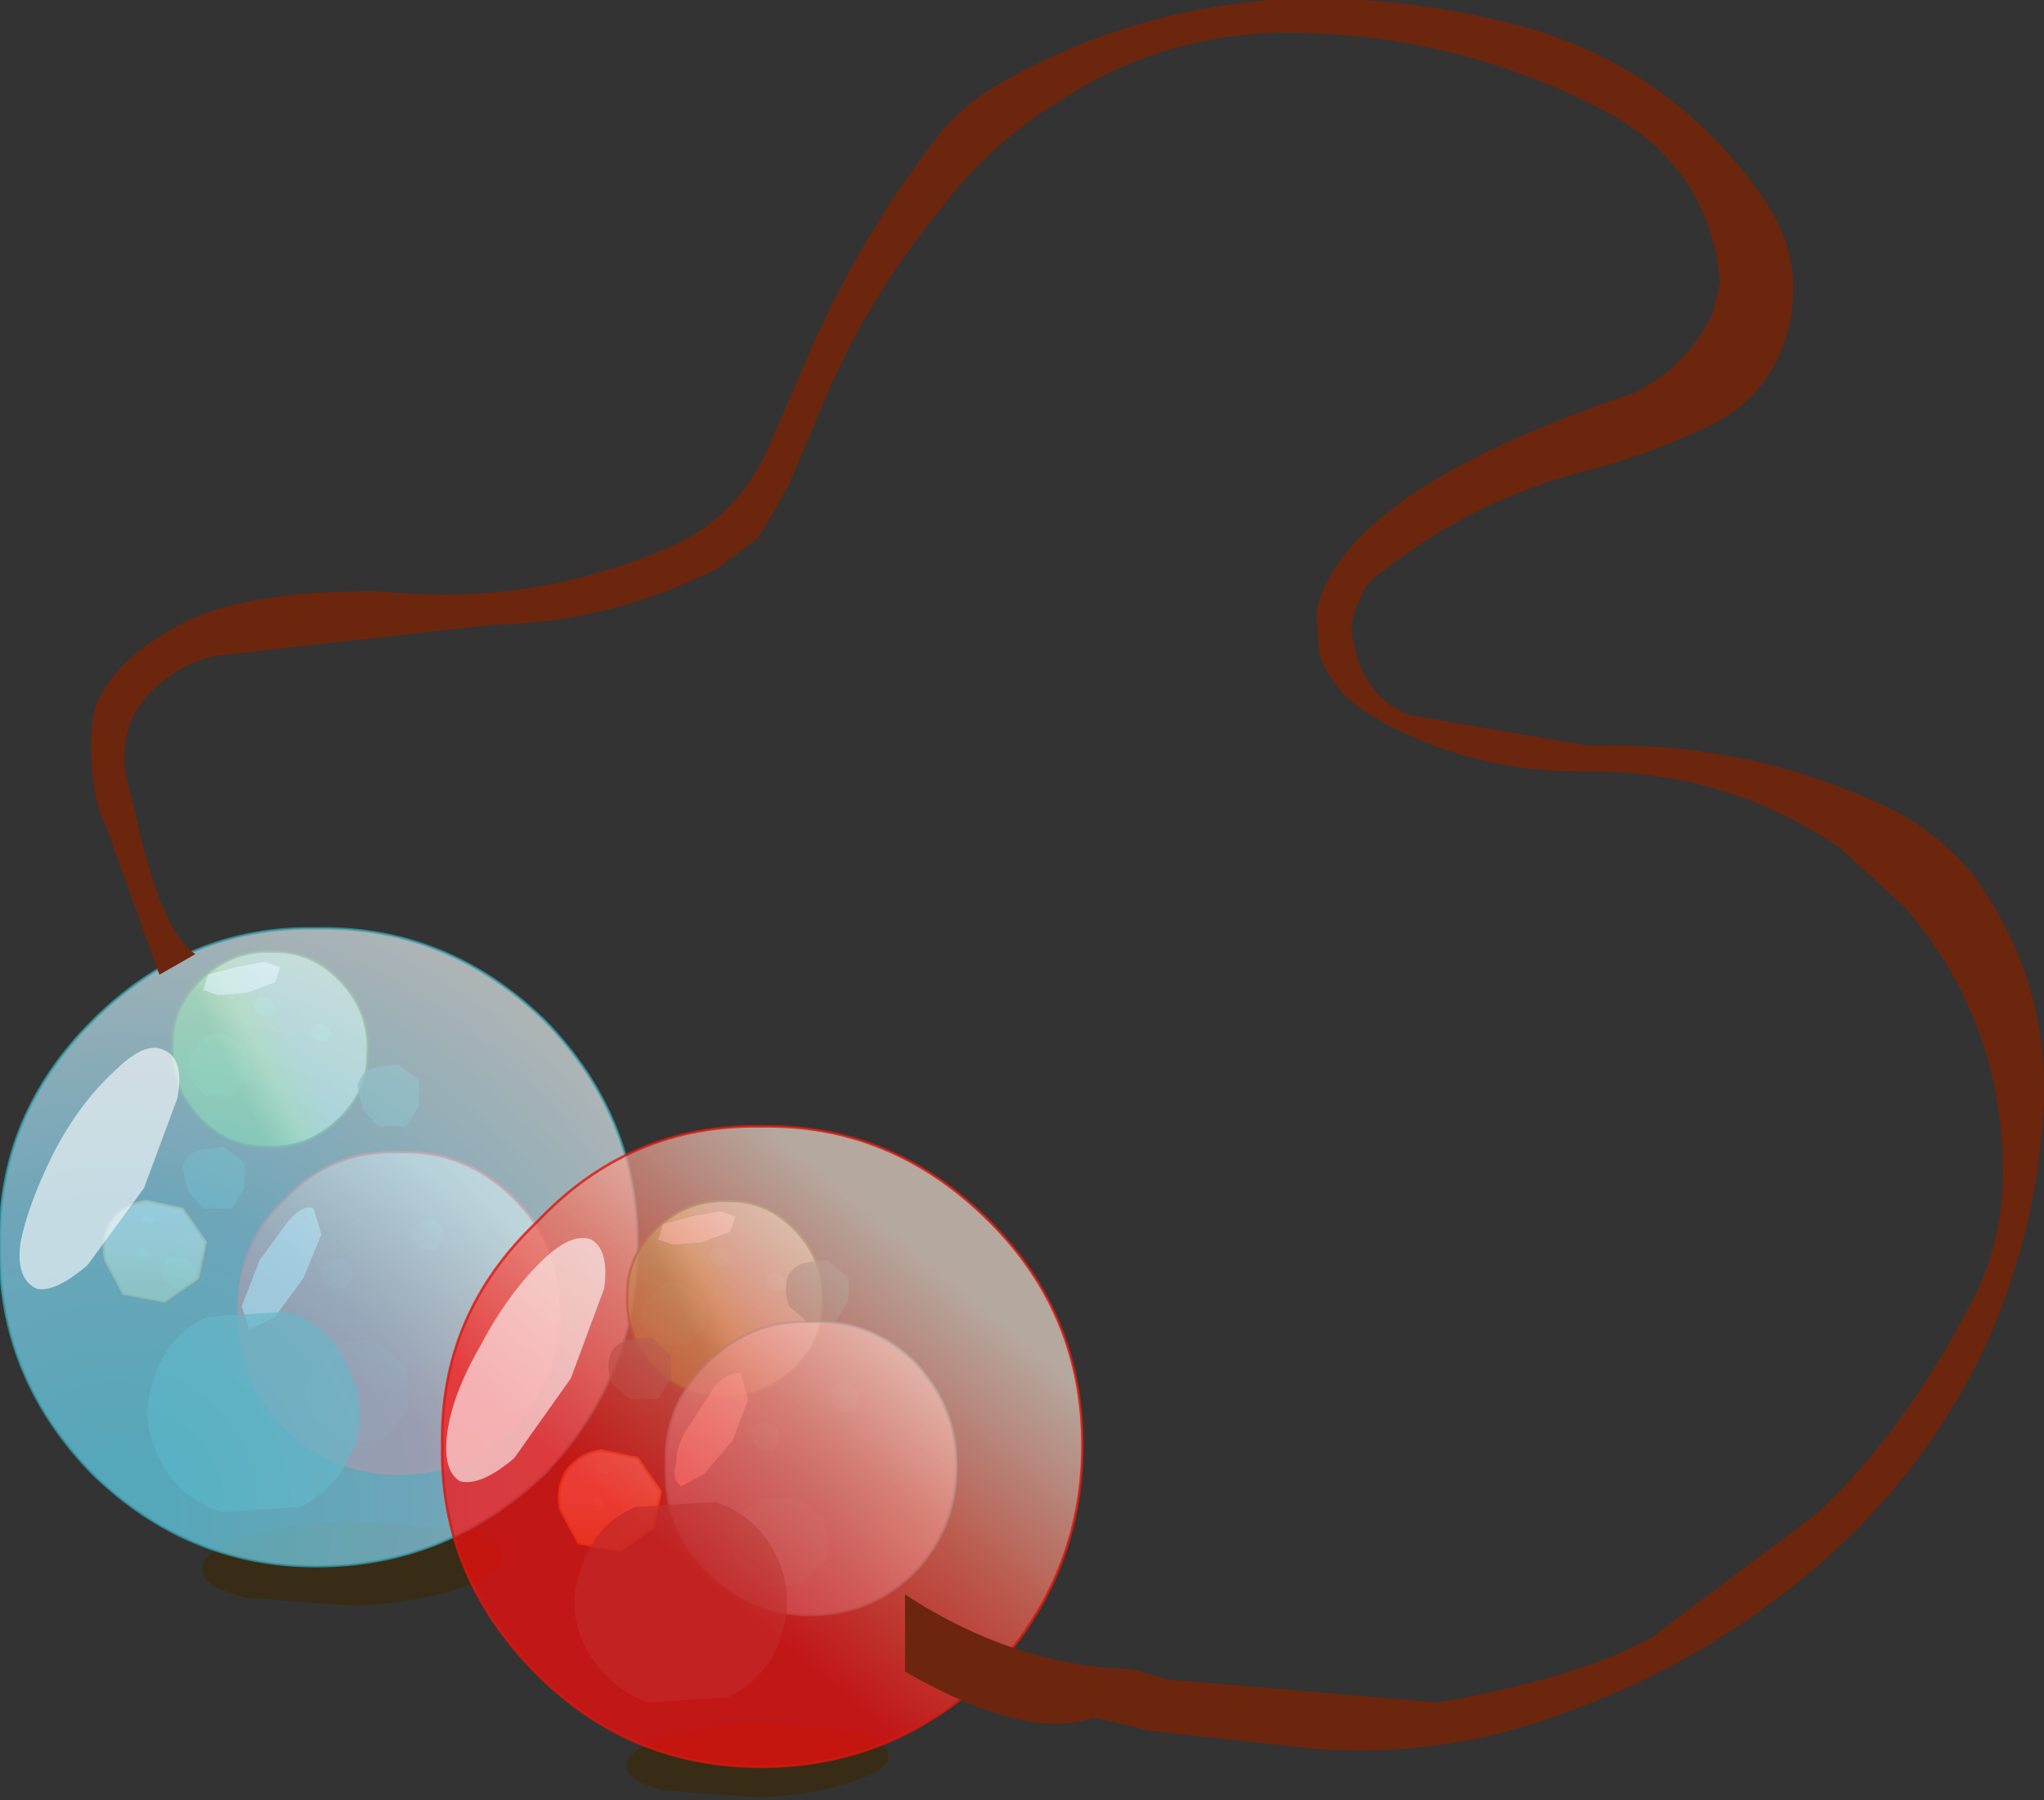 <?xml version="1.0"?>
<svg xmlns="http://www.w3.org/2000/svg" xmlns:xlink="http://www.w3.org/1999/xlink" width="39.75px" height="35px"><rect width="100%" height="100%" fill="#333333" stroke="none"/><g transform="matrix(1, 0, 0, 1, -5.55, -5.7)"><use xlink:href="#object-0" width="8.9" height="11" transform="matrix(1, 0, 0, 1, 7.55, 24.2)"/><use xlink:href="#object-1" width="14.7" height="4.25" transform="matrix(0.396, 0.007, -0.007, 0.397, 9.5, 35.2)"/><use xlink:href="#object-3" width="18.6" height="13.35" transform="matrix(1, 0, 0, 1, 5.55, 23.75)"/><use xlink:href="#object-4" width="14.7" height="4.25" transform="matrix(0.346, 0.006, -0.006, 0.346, 17.75, 39.15)"/><use xlink:href="#object-6" width="38" height="34.35" transform="matrix(1, 0, 0, 1, 7.3, 5.7)"/></g><defs><g transform="matrix(1, 0, 0, 1, -7.55, -24.2)" id="object-0"><path fill-rule="evenodd" fill="#336966" fill-opacity="0.702" stroke="none" d="M9.55 27L9.2 26.65L9.25 26.2L9.55 25.85Q9.75 25.7 10 25.85L10.4 26.15L10.4 26.65L10.05 27L9.55 27"/><path fill-rule="evenodd" fill="#336966" fill-opacity="0.702" stroke="none" d="M10.65 25.45L10.5 25.35L10.5 25.2L10.6 25.1L10.75 25.1L10.85 25.2L10.9 25.35L10.8 25.45L10.65 25.45"/><path fill-rule="evenodd" fill="#336966" fill-opacity="0.702" stroke="none" d="M11.75 25.95L11.6 25.85L11.6 25.7L11.7 25.6L11.85 25.6L11.95 25.7L12 25.85L11.9 25.95L11.75 25.95"/><path fill-rule="evenodd" fill="url(#gradient-Le8d963e4cef3a853c0b3bd433129b399)" stroke="none" d="M12.7 26.2Q12.7 26.95 12.1 27.5Q11.5 28.05 10.7 28Q9.95 28 9.4 27.4Q8.85 26.8 8.9 26Q8.9 25.25 9.5 24.7Q10.1 24.15 10.9 24.2Q11.65 24.2 12.2 24.8Q12.75 25.4 12.7 26.2"/><path fill="none" stroke="#2e5c1d" stroke-opacity="0.8" stroke-width="0.05" stroke-linecap="round" stroke-linejoin="round" d="M12.7 26.2Q12.7 26.95 12.1 27.5Q11.5 28.05 10.7 28Q9.95 28 9.4 27.4Q8.85 26.8 8.9 26Q8.9 25.25 9.5 24.7Q10.1 24.15 10.9 24.2Q11.65 24.2 12.2 24.8Q12.75 25.4 12.7 26.2"/><path fill-rule="evenodd" fill="#ffffff" fill-opacity="0.6" stroke="none" d="M9.5 24.95L9.6 24.65L10.15 24.5L10.7 24.4L11 24.5L10.9 24.8L10.35 25L9.8 25.05L9.5 24.95"/><path fill-rule="evenodd" fill="#336966" fill-opacity="0.702" stroke="none" d="M13 33.7L12.2 33.75L11.6 33.2Q11.4 32.8 11.55 32.4L12.1 31.8L12.85 31.75L13.45 32.3L13.5 33.1L13 33.7"/><path fill-rule="evenodd" fill="#336966" fill-opacity="0.702" stroke="none" d="M12.3 30.75L12 30.75L11.85 30.6L11.8 30.35L12 30.2L12.2 30.15L12.4 30.3L12.4 30.55L12.3 30.75"/><path fill-rule="evenodd" fill="#336966" fill-opacity="0.702" stroke="none" d="M14.05 30L13.75 30L13.6 29.85L13.55 29.6L13.75 29.45L13.95 29.4L14.15 29.55L14.15 29.8L14.05 30"/><path fill-rule="evenodd" fill="url(#gradient-Lceafeae5966677b56e03abf0f7858a33)" stroke="none" d="M15.55 29Q16.45 29.9 16.45 31.2Q16.45 32.5 15.55 33.45Q14.6 34.35 13.3 34.35Q12 34.35 11.1 33.45Q10.15 32.5 10.2 31.2Q10.15 29.9 11.1 29Q12 28.05 13.3 28.1Q14.6 28.05 15.55 29"/><path fill="none" stroke="#d61a10" stroke-opacity="0.8" stroke-width="0.05" stroke-linecap="round" stroke-linejoin="round" d="M15.55 29Q16.45 29.9 16.45 31.2Q16.45 32.5 15.55 33.45Q14.6 34.35 13.3 34.35Q12 34.35 11.1 33.45Q10.15 32.5 10.2 31.2Q10.15 29.9 11.1 29Q12 28.05 13.3 28.1Q14.6 28.05 15.55 29"/><path fill-rule="evenodd" fill="#ffffff" fill-opacity="0.6" stroke="none" d="M10.4 31.55L10.25 31.1L10.6 30.2L11.15 29.45Q11.45 29.1 11.65 29.2L11.8 29.7L11.45 30.55L10.9 31.3L10.4 31.55"/><path fill-rule="evenodd" fill="#336966" fill-opacity="0.702" stroke="none" d="M9.4 30.5L9.25 30.7L8.95 30.75L8.75 30.6L8.7 30.4L8.8 30.15L9.05 30.1L9.25 30.25L9.4 30.5"/><path fill-rule="evenodd" fill="#336966" fill-opacity="0.702" stroke="none" d="M8.45 30.1L8.4 30.15L8.35 30.15L8.25 30.1L8.2 30.1L8.25 29.95L8.35 29.95L8.4 30L8.45 30.1"/><path fill-rule="evenodd" fill="#336966" fill-opacity="0.702" stroke="none" d="M8.55 29.45L8.5 29.5L8.45 29.5L8.35 29.45L8.3 29.45L8.35 29.3L8.45 29.3L8.5 29.35L8.55 29.45"/><path fill-rule="evenodd" fill="url(#gradient-L5499c35097408135304948122427556b)" stroke="none" d="M7.6 30.2Q7.5 29.75 7.75 29.4Q8 29.1 8.4 29.05L9.1 29.2L9.55 29.85L9.4 30.55L8.75 31L7.95 30.85L7.6 30.2"/><path fill="none" stroke="#c7812c" stroke-opacity="0.8" stroke-width="0.05" stroke-linecap="round" stroke-linejoin="round" d="M7.6 30.2Q7.5 29.75 7.75 29.4Q8 29.1 8.4 29.05L9.1 29.2L9.55 29.85L9.4 30.55L8.75 31L7.95 30.85L7.6 30.2"/><path fill-rule="evenodd" fill="#336966" fill-opacity="0.702" stroke="none" d="M11.4 35L9.85 35.1Q9 34.8 8.65 34.05Q8.25 33.3 8.55 32.5Q8.8 31.65 9.6 31.3L11.15 31.2Q11.95 31.45 12.3 32.25Q12.7 33 12.45 33.8Q12.15 34.6 11.4 35"/><path fill-rule="evenodd" fill="#336966" fill-opacity="0.702" stroke="none" d="M10.05 29.2L9.5 29.2L9.2 28.85L9.1 28.4Q9.2 28.1 9.45 28.05L9.9 28L10.3 28.3L10.3 28.8L10.05 29.2"/><path fill-rule="evenodd" fill="#336966" fill-opacity="0.702" stroke="none" d="M13.45 27.6L12.9 27.6L12.6 27.25L12.5 26.8Q12.6 26.5 12.85 26.45L13.3 26.4L13.7 26.7L13.7 27.2L13.45 27.6"/></g><linearGradient gradientTransform="matrix(0.001, -0, 0.001, 0.002, 10.6, 26.2)" gradientUnits="userSpaceOnUse" spreadMethod="pad" id="gradient-Le8d963e4cef3a853c0b3bd433129b399" x1="-819.2" x2="819.2"><stop offset="0.067" stop-color="#59be3a" stop-opacity="0.702"/><stop offset="0.514" stop-color="#baf57c" stop-opacity="0.702"/><stop offset="1" stop-color="#d2f4d6" stop-opacity="0.651"/></linearGradient><linearGradient gradientTransform="matrix(0.002, -0.002, 0.003, 0.002, 13.55, 30.9)" gradientUnits="userSpaceOnUse" spreadMethod="pad" id="gradient-Lceafeae5966677b56e03abf0f7858a33" x1="-819.2" x2="819.2"><stop offset="0.067" stop-color="#ff0b0b" stop-opacity="0.702"/><stop offset="0.514" stop-color="#f56b58" stop-opacity="0.702"/><stop offset="1" stop-color="#fbe7d9" stop-opacity="0.651"/></linearGradient><linearGradient gradientTransform="matrix(-0, -0.001, 0.001, -0, 8.55, 30)" gradientUnits="userSpaceOnUse" spreadMethod="pad" id="gradient-L5499c35097408135304948122427556b" x1="-819.2" x2="819.2"><stop offset="0.067" stop-color="#e6ba73" stop-opacity="0.702"/><stop offset="0.506" stop-color="#f8ddb1" stop-opacity="0.702"/><stop offset="1" stop-color="#fef4e0" stop-opacity="0.651"/></linearGradient><g transform="matrix(1, 0, 0, 1, 6.75, 2.25)" id="object-1"><use xlink:href="#object-2" width="14.7" height="4.25" transform="matrix(1, 0, 0, 1, -6.75, -2.25)"/></g><g transform="matrix(1, 0, 0, 1, 6.75, 2.25)" id="object-2"><path fill-rule="evenodd" fill="#382c16" stroke="none" d="M5.75 -1.9Q7.9 -1.45 7.95 -0.55Q8 0.3 5.9 1Q3.75 1.75 0.7 1.95L-4.55 1.65Q-6.75 1.15 -6.75 0.3Q-6.8 -0.55 -4.7 -1.3Q-2.55 -2.05 0.5 -2.2L5.75 -1.9"/></g><g transform="matrix(1, 0, 0, 1, -5.55, -23.75)" id="object-3"><path fill-rule="evenodd" fill="url(#gradient-Rd96e56adc261a5b16d1a6589728214c8)" stroke="none" d="M11.7 23.75Q14.25 23.7 16.15 25.55Q17.95 27.4 17.95 29.9Q17.95 32.45 16.15 34.35Q14.25 36.15 11.7 36.15Q9.2 36.15 7.35 34.35Q5.5 32.45 5.55 29.9Q5.5 27.4 7.35 25.55Q9.2 23.7 11.7 23.75"/><path fill="none" stroke="#3aa3b1" stroke-opacity="0.702" stroke-width="0.05" stroke-linecap="round" stroke-linejoin="round" d="M11.7 23.75Q14.25 23.7 16.15 25.55Q17.95 27.4 17.95 29.9Q17.95 32.45 16.15 34.35Q14.25 36.15 11.7 36.15Q9.2 36.15 7.35 34.35Q5.5 32.45 5.55 29.9Q5.5 27.4 7.35 25.55Q9.2 23.7 11.7 23.75"/><path fill-rule="evenodd" fill="#ffffff" fill-opacity="0.6" stroke="none" d="M6.25 30.75Q5.85 30.55 5.95 29.85Q6.1 29.1 6.6 28.1Q7.1 27.15 7.75 26.55Q8.35 25.95 8.7 26.1Q9.15 26.25 9 27.05L8.35 28.8L7.25 30.3Q6.6 30.85 6.25 30.75"/><path fill-rule="evenodd" fill="#336966" fill-opacity="0.702" stroke="none" d="M18.4 31.85L18.05 31.5Q17.95 31.25 18.1 31.05L18.4 30.7Q18.6 30.55 18.85 30.7L19.25 31L19.25 31.5L18.9 31.85L18.4 31.85"/><path fill-rule="evenodd" fill="#336966" fill-opacity="0.702" stroke="none" d="M19.5 30.3L19.35 30.2L19.35 30.05L19.45 29.95L19.6 29.95L19.7 30.05L19.75 30.2L19.65 30.3L19.5 30.3"/><path fill-rule="evenodd" fill="#336966" fill-opacity="0.702" stroke="none" d="M20.6 30.8L20.45 30.7L20.45 30.55L20.55 30.45L20.7 30.45L20.8 30.55L20.85 30.7L20.75 30.8L20.6 30.8"/><path fill-rule="evenodd" fill="url(#gradient-L4b4f3e8f118f6e2d32cd7a0cb3755078)" stroke="none" d="M21.55 31.05Q21.55 31.8 20.95 32.35Q20.35 32.9 19.55 32.85Q18.8 32.85 18.25 32.25Q17.7 31.65 17.75 30.85Q17.75 30.1 18.35 29.55Q18.95 29 19.75 29.05Q20.5 29.05 21.05 29.65Q21.6 30.25 21.55 31.05"/><path fill="none" stroke="#2e5c1d" stroke-opacity="0.8" stroke-width="0.05" stroke-linecap="round" stroke-linejoin="round" d="M21.55 31.05Q21.55 31.8 20.95 32.35Q20.35 32.9 19.55 32.85Q18.8 32.85 18.25 32.25Q17.7 31.65 17.75 30.85Q17.75 30.1 18.35 29.55Q18.95 29 19.75 29.05Q20.5 29.05 21.05 29.65Q21.6 30.25 21.55 31.05"/><path fill-rule="evenodd" fill="#ffffff" fill-opacity="0.6" stroke="none" d="M18.35 29.8L18.45 29.5L19 29.35L19.55 29.25L19.85 29.35L19.75 29.65L19.2 29.85L18.65 29.9L18.35 29.8"/><path fill-rule="evenodd" fill="#336966" fill-opacity="0.702" stroke="none" d="M18.25 35.35L18.1 35.55L17.8 35.6L17.6 35.45L17.55 35.25L17.65 35L17.9 34.95L18.1 35.1L18.25 35.35"/><path fill-rule="evenodd" fill="#336966" fill-opacity="0.702" stroke="none" d="M17.3 34.95L17.25 35L17.2 35L17.1 34.95L17.05 34.95L17.1 34.8L17.2 34.8L17.25 34.85L17.3 34.95"/><path fill-rule="evenodd" fill="#336966" fill-opacity="0.702" stroke="none" d="M17.4 34.3L17.35 34.35L17.3 34.35L17.2 34.3L17.15 34.3L17.2 34.15L17.3 34.15L17.35 34.2L17.4 34.3"/><path fill-rule="evenodd" fill="url(#gradient-L1f34960d7faa53cd3fbb0c11830ea179)" stroke="none" d="M16.45 35.05Q16.35 34.6 16.6 34.25Q16.85 33.95 17.25 33.9L17.95 34.05L18.4 34.7L18.25 35.4L17.6 35.85L16.8 35.7L16.45 35.05"/><path fill="none" stroke="#c7812c" stroke-opacity="0.8" stroke-width="0.05" stroke-linecap="round" stroke-linejoin="round" d="M16.45 35.05Q16.35 34.6 16.6 34.25Q16.85 33.95 17.25 33.9L17.95 34.05L18.4 34.7L18.25 35.4L17.6 35.85L16.8 35.7L16.45 35.05"/><path fill-rule="evenodd" fill="#336966" fill-opacity="0.702" stroke="none" d="M21.15 36.5L20.45 36.55Q20.05 36.45 19.9 36.1Q19.7 35.75 19.85 35.4Q19.95 35 20.35 34.85L21.05 34.8L21.6 35.25L21.65 36L21.15 36.5"/><path fill-rule="evenodd" fill="#336966" fill-opacity="0.702" stroke="none" d="M20.6 33.9L20.35 33.9L20.2 33.75L20.15 33.5L20.3 33.35L20.5 33.35L20.7 33.5L20.7 33.7L20.6 33.9"/><path fill-rule="evenodd" fill="#336966" fill-opacity="0.702" stroke="none" d="M22.15 33.15L21.9 33.15L21.75 33L21.7 32.75L21.85 32.6L22.05 32.6L22.25 32.75L22.25 32.95L22.15 33.15"/><path fill-rule="evenodd" fill="url(#gradient-R61aa36d6e5f29d35fe25256f8bac6ea1)" stroke="none" d="M21.3 31.4Q22.5 31.35 23.35 32.2Q24.15 33.05 24.15 34.2Q24.15 35.4 23.35 36.25Q22.5 37.1 21.3 37.1Q20.15 37.1 19.3 36.25Q18.45 35.4 18.5 34.2Q18.45 33.05 19.3 32.2Q20.15 31.35 21.3 31.4"/><path fill="none" stroke="#3aa3b1" stroke-opacity="0.702" stroke-width="0.05" stroke-linecap="round" stroke-linejoin="round" d="M21.3 31.4Q22.5 31.35 23.35 32.2Q24.15 33.05 24.15 34.2Q24.15 35.4 23.35 36.25Q22.5 37.1 21.3 37.1Q20.15 37.1 19.3 36.25Q18.45 35.4 18.5 34.2Q18.45 33.05 19.3 32.2Q20.15 31.35 21.3 31.4"/><path fill-rule="evenodd" fill="#ffffff" fill-opacity="0.6" stroke="none" d="M18.8 34.6Q18.6 34.45 18.7 34.15Q18.7 33.75 19 33.35L19.45 32.65Q19.75 32.35 19.95 32.4L20.1 32.9L19.8 33.7L19.25 34.35L18.8 34.6"/></g><radialGradient gradientTransform="matrix(0.016, 0, 0, 0.016, 7.85, 35)" gradientUnits="userSpaceOnUse" spreadMethod="pad" id="gradient-Rd96e56adc261a5b16d1a6589728214c8" cx="0" cy="0" r="819.2"><stop offset="0.067" stop-color="#65d8f3" stop-opacity="0.702"/><stop offset="0.455" stop-color="#87d6f2" stop-opacity="0.702"/><stop offset="0.953" stop-color="#eff9fc" stop-opacity="0.651"/></radialGradient><linearGradient gradientTransform="matrix(0.001, -0, 0.001, 0.002, 19.45, 31.05)" gradientUnits="userSpaceOnUse" spreadMethod="pad" id="gradient-L4b4f3e8f118f6e2d32cd7a0cb3755078" x1="-819.2" x2="819.2"><stop offset="0.067" stop-color="#59be3a" stop-opacity="0.702"/><stop offset="0.514" stop-color="#baf57c" stop-opacity="0.702"/><stop offset="1" stop-color="#d2f4d6" stop-opacity="0.651"/></linearGradient><linearGradient gradientTransform="matrix(-0, -0.001, 0.001, -0, 17.4, 34.85)" gradientUnits="userSpaceOnUse" spreadMethod="pad" id="gradient-L1f34960d7faa53cd3fbb0c11830ea179" x1="-819.2" x2="819.2"><stop offset="0.067" stop-color="#e6ba73" stop-opacity="0.702"/><stop offset="0.506" stop-color="#f8ddb1" stop-opacity="0.702"/><stop offset="1" stop-color="#fef4e0" stop-opacity="0.651"/></linearGradient><radialGradient gradientTransform="matrix(0.007, 0, 0, 0.007, 19.55, 36.55)" gradientUnits="userSpaceOnUse" spreadMethod="pad" id="gradient-R61aa36d6e5f29d35fe25256f8bac6ea1" cx="0" cy="0" r="819.2"><stop offset="0.067" stop-color="#65d8f3" stop-opacity="0.702"/><stop offset="0.455" stop-color="#87d6f2" stop-opacity="0.702"/><stop offset="0.953" stop-color="#eff9fc" stop-opacity="0.651"/></radialGradient><g transform="matrix(1, 0, 0, 1, 6.75, 2.25)" id="object-4"><use xlink:href="#object-5" width="14.7" height="4.25" transform="matrix(1, 0, 0, 1, -6.75, -2.25)"/></g><g transform="matrix(1, 0, 0, 1, 6.75, 2.25)" id="object-5"><path fill-rule="evenodd" fill="#382c16" stroke="none" d="M5.75 -1.9Q7.9 -1.45 7.95 -0.55Q8 0.3 5.9 1Q3.75 1.75 0.7 1.95L-4.55 1.65Q-6.75 1.15 -6.75 0.3Q-6.8 -0.55 -4.7 -1.3Q-2.55 -2.05 0.5 -2.2L5.75 -1.9"/></g><g transform="matrix(1, 0, 0, 1, -7.3, -5.7)" id="object-6"><path fill-rule="evenodd" fill="#336966" fill-opacity="0.702" stroke="none" d="M19.7 38.7L18.15 38.8Q17.35 38.5 16.95 37.75Q16.55 37 16.85 36.2Q17.1 35.35 17.9 35L19.45 34.9Q20.25 35.15 20.65 35.95Q21 36.7 20.75 37.5Q20.5 38.3 19.7 38.7"/><path fill-rule="evenodd" fill="#336966" fill-opacity="0.702" stroke="none" d="M18.35 32.9L17.8 32.9L17.45 32.6Q17.35 32.35 17.4 32.1Q17.45 31.85 17.75 31.75L18.2 31.7L18.6 32.05L18.6 32.5L18.35 32.9"/><path fill-rule="evenodd" fill="#336966" fill-opacity="0.702" stroke="none" d="M21.8 31.4L21.25 31.4L20.9 31.1Q20.8 30.85 20.85 30.6Q20.9 30.35 21.2 30.25L21.65 30.2L22.05 30.55L22.05 31L21.8 31.4"/><path fill-rule="evenodd" fill="url(#gradient-L5ff97f62ff3cbea4d2306b9a5ccb8977)" stroke="none" d="M24.8 29.45Q26.6 31.25 26.6 33.8Q26.6 36.35 24.8 38.25Q22.9 40.05 20.35 40.05Q17.8 40.05 16 38.25Q14.1 36.35 14.15 33.8Q14.1 31.25 16 29.45Q17.8 27.55 20.35 27.6Q22.9 27.55 24.8 29.45"/><path fill="none" stroke="#d61a10" stroke-opacity="0.8" stroke-width="0.05" stroke-linecap="round" stroke-linejoin="round" d="M24.8 29.45Q26.6 31.25 26.6 33.8Q26.6 36.35 24.8 38.25Q22.9 40.05 20.35 40.05Q17.8 40.05 16 38.25Q14.1 36.35 14.15 33.8Q14.1 31.25 16 29.45Q17.8 27.55 20.35 27.6Q22.9 27.55 24.8 29.45"/><path fill-rule="evenodd" fill="#ffffff" fill-opacity="0.6" stroke="none" d="M14.5 34.5Q14.15 34.3 14.25 33.55Q14.35 32.8 14.9 31.85Q15.4 30.9 16.05 30.25Q16.65 29.65 17.05 29.8Q17.4 30 17.3 30.75L16.65 32.5L15.55 34.05Q14.9 34.6 14.5 34.5"/><path fill-rule="evenodd" fill="#6c260d" stroke="none" d="M42.6 23.35L41.35 22.2Q39.1 20.65 36.3 20.7Q34.05 20.7 32.2 19.6Q31.45 19.15 31.2 18.4L31.15 17.6Q31.65 15.25 37.3 13.35Q38.35 12.85 38.85 11.8L39 11.2Q38.8 8.8 36.45 7.7Q33.9 6.45 31.1 6.35Q28.35 6.2 26.1 7.7Q24.8 8.5 23.85 9.75Q22.25 11.7 21.35 14.05L20.85 15.2L20.3 16.15L19.5 16.75Q17.45 17.8 15.1 17.85L9.75 18.45Q9.25 18.55 8.85 18.85Q7.8 19.55 8 20.8L8.2 21.6Q8.7 23.85 9.35 24.25L8.65 24.65L8.25 23.55L7.55 21.6L7.5 21.55Q7.25 20.6 7.35 19.7Q7.5 18.75 8.85 17.95Q10.2 17.15 13 17.2Q15.95 17.5 18.65 16.3Q19.85 15.75 20.45 14.5L21.25 12.65Q22.2 10.45 23.6 8.6Q24.15 7.8 24.95 7.35Q27.35 5.95 30.25 5.7Q32.9 5.55 35.45 6.3Q38.15 7.15 39.8 9.5Q40.7 10.75 40.3 12.2Q39.95 13.35 38.95 13.9Q37.85 14.45 36.6 14.8Q34.3 15.35 32.45 16.8Q32.1 17 31.95 17.45Q31.75 17.85 31.9 18.3Q32.1 19.25 32.95 19.6L36.45 20.2Q39.4 20.1 42.05 21.3Q43.2 21.8 43.95 22.75Q45.35 24.7 45.3 27.05Q45.2 29.65 44.1 32Q42.85 34.55 40.65 36.35Q38.65 38 36.25 38.9Q33.75 39.9 31.1 39.7L27.9 39.35L27.1 39.15L26.8 39.1Q25.5 39.55 23.15 38.2L23.15 36.7Q25.3 38.1 27.55 38.15L27.9 38.25L28.25 38.35L33.5 38.8Q36.15 38.35 37.65 37.55L40.85 35.15Q42.55 33.6 43.9 31Q44.5 29.85 44.5 28.5Q44.5 25.55 42.6 23.35"/></g><linearGradient gradientTransform="matrix(0.003, -0.004, 0.006, 0.005, 20.9, 33.2)" gradientUnits="userSpaceOnUse" spreadMethod="pad" id="gradient-L5ff97f62ff3cbea4d2306b9a5ccb8977" x1="-819.2" x2="819.2"><stop offset="0.067" stop-color="#ff0b0b" stop-opacity="0.702"/><stop offset="0.514" stop-color="#f56b58" stop-opacity="0.702"/><stop offset="1" stop-color="#fbe7d9" stop-opacity="0.651"/></linearGradient></defs></svg>
